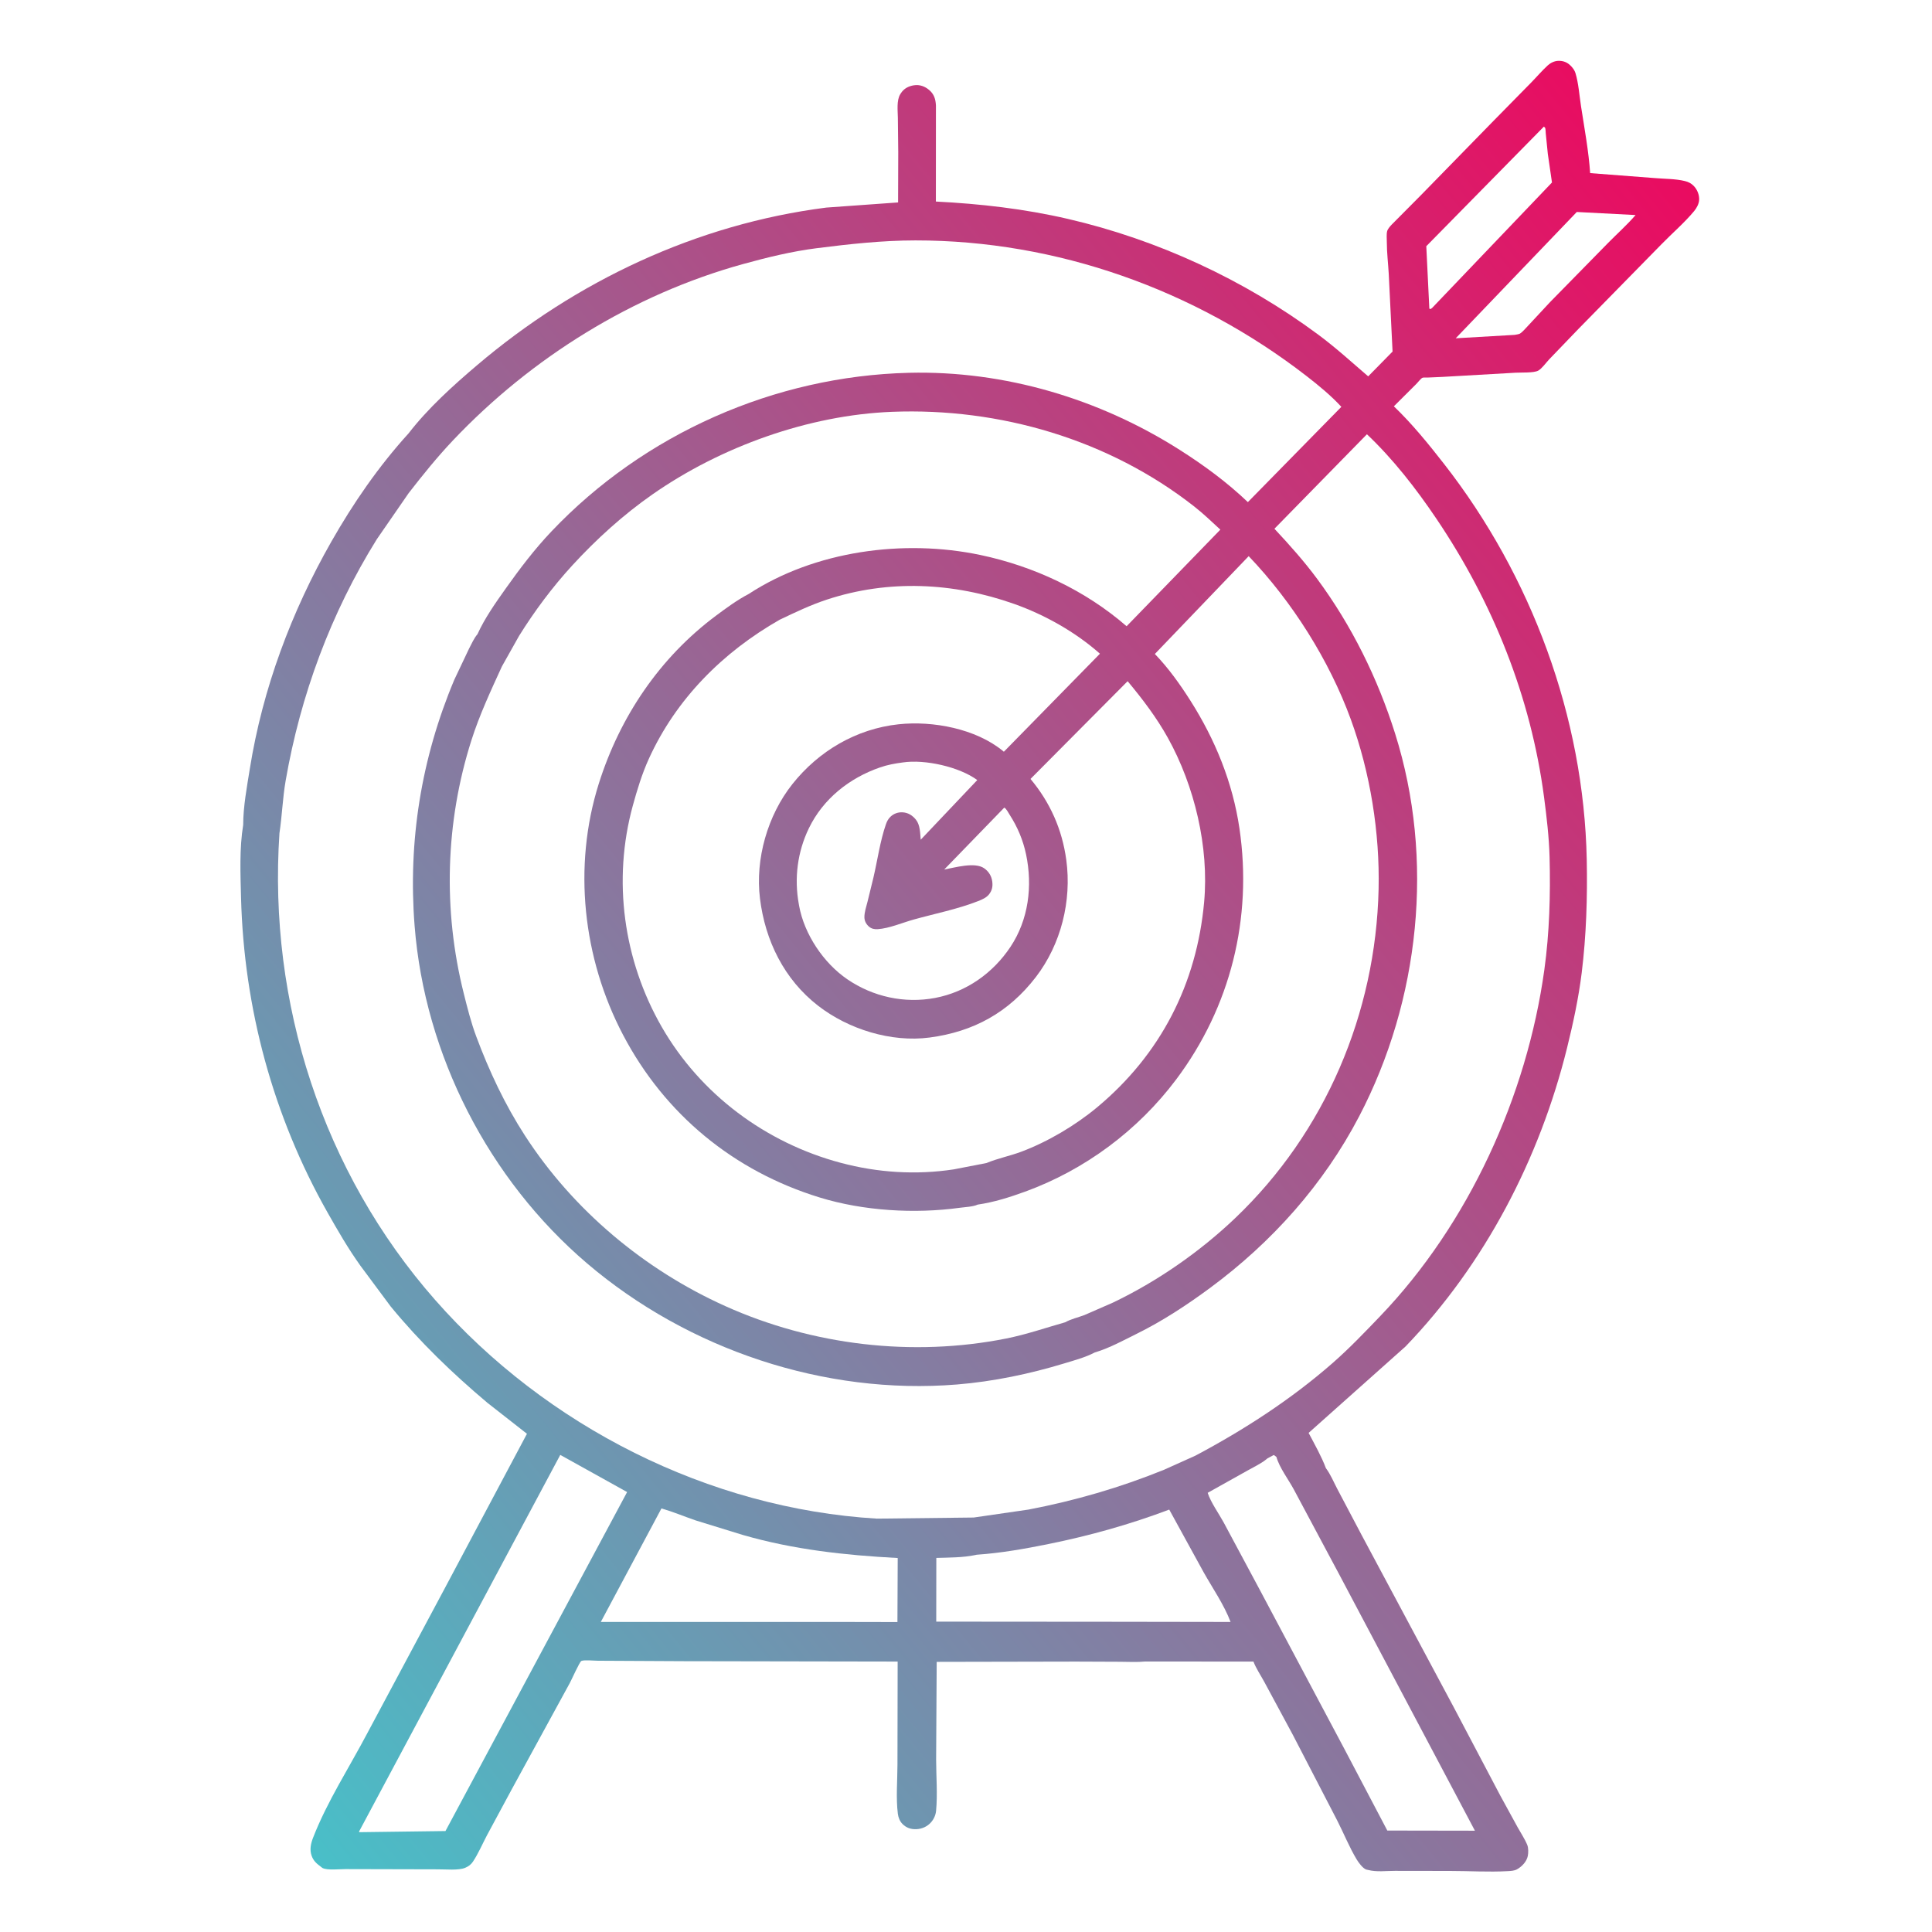 <svg xmlns="http://www.w3.org/2000/svg" xmlns:xlink="http://www.w3.org/1999/xlink" width="50" height="50"><rect width="100%" height="100%" fill="#333333" stroke="none"/><path fill="white" transform="scale(0.049 0.049)" d="M0 -0L1024 0L1024 1024L-0 1024L0 -0Z"></path><defs><linearGradient id="gradient_0" gradientUnits="userSpaceOnUse" x1="987.701" y1="212.098" x2="117.991" y2="924.259"><stop offset="0" stop-color="#EA0B60"></stop><stop offset="1" stop-color="#49BFC8"></stop></linearGradient></defs><path fill="url(#gradient_0)" transform="scale(0.049 0.049)" d="M215.799 228.886C226.009 215.656 239.203 203.738 251.923 192.928C304.278 148.43 367.972 118.369 436.426 109.636L474.335 106.916L474.418 80.354L474.217 62.268C474.176 58.51 473.447 53.023 475.499 49.75L475.819 49.232C477.435 46.746 479.844 45.478 482.75 45.042C485.723 44.595 488.44 45.582 490.707 47.49C493.353 49.719 494.144 52.335 494.325 55.714L494.294 106.447C517.796 107.634 541.04 110.295 563.993 115.608C611.431 126.588 657.134 147.747 696.241 176.741C705.483 183.593 713.918 191.29 722.631 198.776L735.497 185.677L733.489 144.75C733.175 139.153 732.467 133.395 732.468 127.808C732.468 126.137 732.22 123.693 732.647 122.091C732.958 120.928 734.118 119.626 734.923 118.75L750.552 103.012L788.132 64.533L808.686 43.626C811.613 40.635 814.426 37.319 817.5 34.506C818.947 33.181 820.95 32.223 822.926 32.136C825.634 32.016 827.857 32.917 829.73 34.876C830.737 35.928 831.672 37.185 832.099 38.596C833.739 44.014 834.166 50.517 835.037 56.156C836.829 67.773 839.06 79.705 839.859 91.432L873.882 94.046C878.986 94.495 885.001 94.407 889.947 95.64C891.769 96.095 893.207 96.815 894.533 98.163C896.403 100.064 897.58 102.923 897.421 105.62C897.298 107.708 896.093 109.899 894.791 111.474C889.697 117.634 883.099 123.28 877.493 129.039L833.515 173.887L818.163 189.86C816.608 191.507 814.31 194.733 812.423 195.757C810.032 197.054 803.377 196.666 800.5 196.85L761.722 199.072L754.091 199.406C753.475 199.432 751.812 199.304 751.281 199.526C750.501 199.852 748.792 202.029 748.133 202.691L736.185 214.598C745.89 223.901 754.444 234.456 762.705 245.038C808.906 304.223 836.53 378.712 838.058 454.021C838.46 473.813 837.83 494.17 835.39 513.837C833.733 527.188 830.876 540.457 827.649 553.504C813.196 611.923 784.251 667.641 742.37 711.139L691.161 756.804C694.289 762.762 697.947 769.175 700.299 775.451C702.751 778.689 704.434 782.852 706.344 786.466L719.299 811.01L767.933 901.933L792.391 948.353L801.503 965C803.181 968.041 805.32 971.223 806.641 974.417C807.292 975.993 807.254 978.584 806.925 980.25C806.342 983.209 803.799 985.87 801.232 987.298C799.776 988.109 797.899 988.179 796.267 988.269C786.159 988.832 775.809 988.157 765.673 988.164L736.745 988.12C731.974 988.108 727.135 988.832 722.5 987.62L721.562 987.415C719.727 986.73 717.584 983.796 716.597 982.169C712.709 975.753 709.69 968.208 706.245 961.48L682.757 916.142L667.855 888.5C665.975 885 663.432 881.269 662.025 877.587L604.982 877.54C600.604 877.978 595.888 877.695 591.479 877.678L568.427 877.584L494.728 877.731L494.428 929.402C494.45 938.174 495.225 947.713 494.406 956.406C494.198 958.619 493.21 960.813 491.744 962.473C489.749 964.733 486.944 965.992 483.943 966.103C481.062 966.209 478.639 965.382 476.598 963.293C475.215 961.878 474.451 959.891 474.208 957.955C473.167 949.668 473.992 940.343 474.005 931.965L474.106 877.575L361.407 877.375L315.867 877.14C314.096 877.153 308.522 876.593 307.056 877.25C306.135 877.662 301.915 887.115 301.02 888.775L270.338 944.952L257.214 969.305C254.803 973.883 252.651 978.953 249.792 983.25C248.754 984.81 247.447 985.756 245.728 986.485C242.13 988.011 235.296 987.254 231.226 987.308L182.443 987.193C179.469 987.182 172.727 987.931 170.289 986.578L169.5 985.97C167.241 984.288 165.599 982.927 164.612 980.203C163.454 977.01 164.127 973.783 165.318 970.706C172.765 951.48 184.539 933.41 194.132 915.159L234.938 838.826L278.315 757.27L257.425 740.907C238.921 725.316 221.748 708.776 206.366 690.058L190.352 668.497C183.911 659.508 178.401 649.953 172.961 640.337C144.205 589.515 128.816 532.42 127.308 474.091C126.987 461.668 126.415 447.996 128.442 435.685C128.453 425.932 130.448 415.409 131.987 405.797C138.727 363.703 153.916 323.12 174.962 286.145C186.569 265.752 199.984 246.27 215.799 228.886Z"></path><path fill="white" transform="scale(0.049 0.049)" d="M832.803 111.961L863.847 113.582C859.392 118.752 854.116 123.447 849.319 128.32L818.659 159.581L807.046 172.069C805.902 173.237 804.125 175.422 802.723 176.226C802.124 176.569 800.712 176.698 799.991 176.867L768.852 178.67L832.803 111.961Z"></path><path fill="white" transform="scale(0.049 0.049)" d="M815.416 66.879C815.631 67.086 815.906 67.245 816.06 67.5C816.344 67.968 816.347 69.855 816.416 70.483L817.496 81.25L819.693 96.383L756.407 162.623L755.555 163.25L754.92 163L753.311 130.035L815.416 66.879Z"></path><path fill="white" transform="scale(0.049 0.049)" d="M515.827 821.149C528.637 820.274 541.312 818.02 553.88 815.474C575.55 811.084 596.854 805.121 617.547 797.308L635.709 830.399C640.435 838.824 646.535 847.6 649.94 856.654L589.129 856.559L494.489 856.485L494.53 822.831C501.106 822.638 508.737 822.677 515.145 821.303L515.827 821.149Z"></path><path fill="white" transform="scale(0.049 0.049)" d="M349.358 796.692C355.515 798.474 361.378 800.951 367.427 803.025L392.284 810.691C419.167 818.464 446.304 821.404 474.139 822.887L473.989 856.71L442.25 856.648L317.322 856.66L349.358 796.692Z"></path><path fill="white" transform="scale(0.049 0.049)" d="M669.403 770.274L672.75 768.475C673.259 768.805 673.723 769.085 674.159 769.51C675.712 775.138 680.538 781.433 683.338 786.655L707.484 831.855L778.992 966.904L732.725 966.825L710.32 924.227L665.257 839.474L646.244 804.003C643.612 799.175 639.524 793.584 637.846 788.453L658.887 776.688C662.139 774.852 665.907 773.096 668.801 770.772L669.403 770.274Z"></path><path fill="white" transform="scale(0.049 0.049)" d="M295.912 768.425L331.219 788.049L235.276 967.09L225.07 967.224L189.801 967.686L189.603 967.423L295.912 768.425Z"></path><path fill="white" transform="scale(0.049 0.049)" d="M476.864 402.69C488.485 400.947 506.685 405.005 516.152 412.001L486.293 443.501C485.968 440.052 486.021 435.734 483.756 432.925C481.923 430.652 479.608 429.184 476.658 429.036C474.293 428.917 472.101 429.705 470.367 431.316C469.18 432.418 468.463 433.769 467.934 435.284C464.854 444.102 463.452 454.376 461.31 463.505L458.176 476.309C457.512 478.908 456.512 481.808 456.547 484.5C456.572 486.415 457.451 488.049 458.851 489.316C460.199 490.534 461.793 490.868 463.571 490.752C469.645 490.355 476.599 487.335 482.548 485.674C493.73 482.55 505.872 480.168 516.655 475.912C518.67 475.116 520.989 474.127 522.363 472.371C523.992 470.288 524.413 468.18 524.07 465.59C523.685 462.674 522.189 460.223 519.754 458.558C514.754 455.139 504.276 458.245 498.694 459.254L530.405 426.559C531.42 426.947 532.584 429.282 533.227 430.266C537.422 436.781 540.341 443.686 541.935 451.285C545.436 467.967 543.258 485.742 533.677 500.112C524.421 513.997 510.375 523.958 493.881 527.073C477.752 530.119 461.066 526.485 447.502 517.203C434.961 508.621 424.795 493.455 422.066 478.438L421.901 477.5C419.415 463.878 421.173 449.967 427.202 437.483C434.727 421.901 448.639 410.9 464.819 405.311C468.75 403.953 472.749 403.217 476.864 402.69Z"></path><path fill="white" transform="scale(0.049 0.049)" d="M411.796 327.317C420.066 323.386 428.01 319.554 436.745 316.679C469.306 305.962 503.543 307.604 535.647 318.972C551.803 324.693 568.12 333.87 580.944 345.269L530.199 397.039L529.784 396.688C515.438 384.857 492.662 380.596 474.596 382.538C452.285 384.937 432.375 396.649 418.497 414.147C405.412 430.644 398.826 453.611 401.386 474.53C404.111 496.793 414.158 517.305 432.117 531.213C448.144 543.625 470.674 550.652 490.929 547.991C514.166 544.939 532.718 534.751 547.1 516.04C560.414 498.717 566.117 475.765 563.168 454.145C560.974 438.066 554.654 423.814 544.269 411.408L595.569 359.782C603.373 369.125 610.877 379.006 616.797 389.661C630.918 415.075 638.618 447.347 635.98 476.425C632.051 519.724 613.011 556.834 579.525 584.78C568.044 594.362 553.365 603.06 539.393 608.296C533.441 610.527 526.853 611.83 521.058 614.257L503.726 617.62C483.779 620.65 463.568 619.362 444.074 614.169C404.496 603.625 369.973 578.004 349.492 542.362C329.239 507.115 323.438 464.828 334.224 425.516C336.508 417.189 339.086 408.714 342.659 400.843C357.053 369.133 381.8 344.419 411.796 327.317Z"></path><path fill="white" transform="scale(0.049 0.049)" d="M265.089 351.983L274.114 335.915C282.311 322.737 291.801 310.019 302.297 298.585C314.97 284.78 329.201 271.873 344.589 261.133C380.683 235.941 427.028 219.243 471.127 217.507C527.966 215.268 585.577 232.115 630.646 267.424C635.508 271.233 640.002 275.552 644.541 279.736L595.03 330.752C573.185 311.784 546.023 299.058 517.784 293.118C477.36 284.616 430.389 290.87 395.422 313.719C389.434 316.838 383.569 321.146 378.167 325.172C348.385 347.364 327.382 378.609 316.257 413.9C302.471 457.632 307.834 506.079 329.025 546.5C351.097 588.599 387.571 618.547 433 632.489C456.006 639.55 483.087 641.179 506.893 637.905C509.552 637.539 513.962 637.378 516.363 636.227C524.927 634.988 533.284 632.345 541.398 629.391C573.026 617.874 601.022 597.043 621.237 570.096C649.964 531.803 661.585 484.935 654.643 437.624C651.076 413.313 641.837 390.668 628.714 370.031C623.191 361.346 617.106 352.822 609.95 345.406L659.511 293.739C682.486 317.77 702.067 348.754 713.466 380C723.724 408.116 728.805 439.775 728.12 469.687C726.619 535.124 699.977 597.925 652.542 643.206C633.723 661.17 611.231 676.792 587.781 687.999L572.697 694.588C569.667 695.737 565.378 696.741 562.651 698.358C552.183 701.315 542.142 704.821 531.427 706.953C481.938 716.8 429.108 710.543 383.092 689.844C340.361 670.624 302.802 639.21 277.275 599.804C266.65 583.402 258.36 565.706 251.536 547.42C248.758 539.978 246.863 532.359 244.933 524.67C233.895 480.709 235.209 434.212 248.995 390.951C253.285 377.487 259.228 364.797 265.089 351.983Z"></path><path fill="white" transform="scale(0.049 0.049)" d="M215.835 260.454C223.22 250.925 230.926 241.379 239.219 232.621C280.634 188.879 334.358 155.487 392.5 139.448C405.15 135.958 418.221 132.76 431.252 131.104C448.491 128.913 466.085 126.979 483.488 126.973C558.171 126.947 631.076 152.968 689.977 198.542C696.294 203.429 703.061 208.988 708.456 214.877L659.076 265.196C648.037 254.683 635.926 245.772 623.073 237.603C580.604 210.609 530.534 195.653 480.073 196.897C409.076 198.648 340.222 229.126 291.327 280.599C282.327 290.074 274.607 300.255 267.055 310.9C261.714 318.429 256.023 326.483 252.197 334.924C250.347 337.092 249.104 339.99 247.764 342.516L239.949 359C222.522 400.446 215.447 444.179 218.98 489.007C224.354 557.188 258.07 622.971 310.132 667.323C363.431 712.729 435.422 736.921 505.402 731.239C524.581 729.682 543.849 725.651 562.233 720.057C567.587 718.428 573.247 716.919 578.218 714.319L578.637 714.197C586.068 711.929 593.455 707.882 600.4 704.444C614.092 697.666 626.904 689.249 639.177 680.182C671.763 656.104 699.083 625.59 717.881 589.563C749.925 528.151 757.73 453.784 736.861 387.504C727.659 358.276 713.926 330.423 695.698 305.769C688.798 296.437 681.022 287.74 673.103 279.267L721.958 229.364C735.903 242.568 747.93 258.081 758.651 273.965C788.465 318.14 808.531 368.033 815.505 421C816.883 431.471 818.153 442.23 818.429 452.79C818.943 472.51 818.367 492.691 815.657 512.242C806.409 578.95 775.722 646.364 728.898 695.214C720.861 703.598 712.695 712.141 703.965 719.794C682.016 739.033 657.156 755.122 631.43 768.79L614.684 776.317C591.494 785.718 567.772 792.597 543.205 797.302L514.276 801.498L463.102 802.084C374.212 796.744 288.525 753.312 229.854 686.607C170.413 619.026 141.609 529.575 147.593 440.062C148.992 430.848 149.271 421.522 150.874 412.295C158.716 367.151 174.744 323.791 198.993 284.841L215.835 260.454Z"></path></svg>